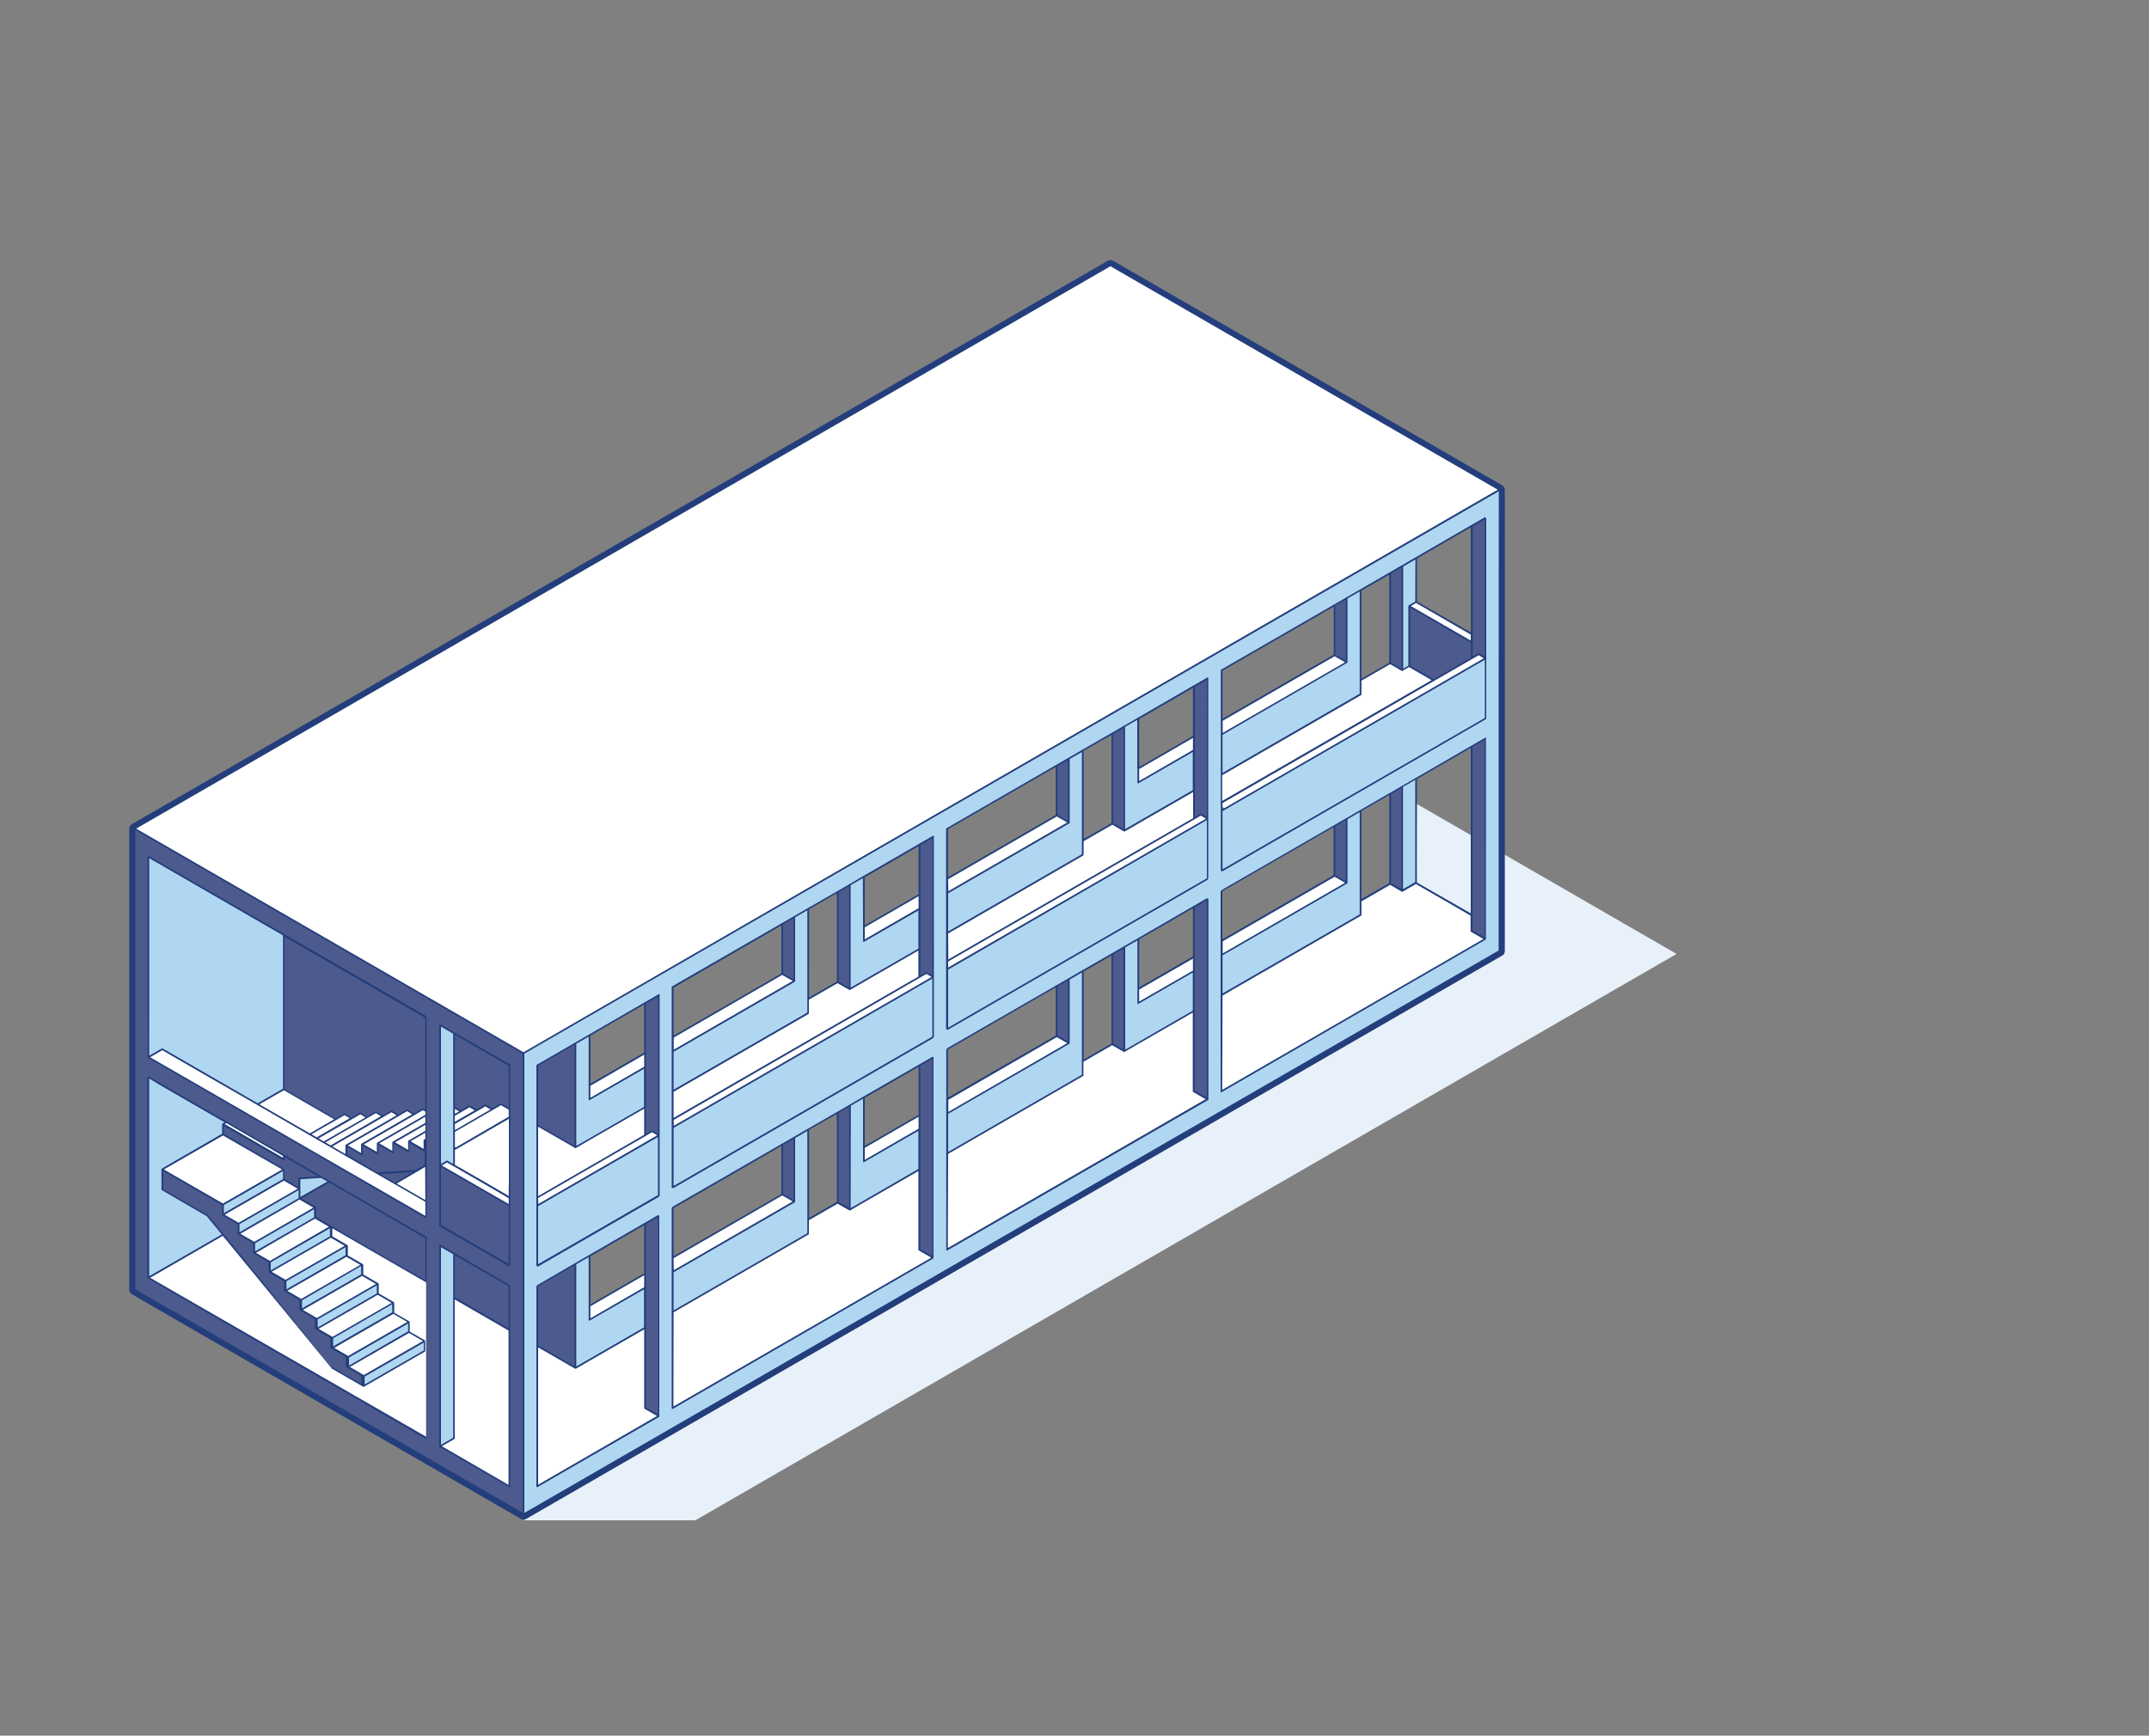 <?xml version="1.0" encoding="utf-8"?>
<!-- Generator: Adobe Illustrator 23.0.4, SVG Export Plug-In . SVG Version: 6.00 Build 0)  -->
<svg version="1.1" id="Layer_1" xmlns="http://www.w3.org/2000/svg" xmlns:xlink="http://www.w3.org/1999/xlink" x="0px" y="0px"
	 viewBox="0 0 1250 1009.8" style="enable-background:new 0 0 1250 1009.8;" xml:space="preserve">
<rect x="0" y="0" width="1250" height="1009.8" fill="#808080" stroke="none"/>
<style type="text/css">
	.st0{fill:#E8F0FA;}
	.st1{fill:#4D5A8D;}
	.st2{fill:#B0D7F2;}
	.st3{fill:url(#SVGID_1_);}
	.st4{fill:url(#SVGID_2_);}
	.st5{fill:url(#SVGID_3_);}
	.st6{fill:url(#SVGID_4_);}
	.st7{fill:url(#SVGID_5_);}
	.st8{fill:url(#SVGID_6_);}
	.st9{fill:url(#SVGID_7_);}
	.st10{fill:url(#SVGID_8_);}
	.st11{fill:url(#SVGID_9_);}
	.st12{fill:url(#SVGID_10_);}
	.st13{fill:url(#SVGID_11_);}
	.st14{fill:url(#SVGID_12_);}
	.st15{fill:url(#SVGID_13_);}
	.st16{fill:url(#SVGID_14_);}
	.st17{fill:url(#SVGID_15_);}
	.st18{fill:url(#SVGID_16_);}
	.st19{fill:url(#SVGID_17_);}
	.st20{fill:url(#SVGID_18_);}
	.st21{fill:url(#SVGID_19_);}
	.st22{fill:url(#SVGID_20_);}
	.st23{fill:url(#SVGID_21_);}
	.st24{fill:url(#SVGID_22_);}
	.st25{fill:url(#SVGID_23_);}
	.st26{fill:url(#SVGID_24_);}
	.st27{fill:url(#SVGID_25_);}
	.st28{fill:url(#SVGID_26_);}
	.st29{fill:url(#SVGID_27_);}
	.st30{fill:url(#SVGID_28_);}
	.st31{fill:url(#SVGID_29_);}
	.st32{fill:url(#SVGID_30_);}
	.st33{fill:url(#SVGID_31_);}
	.st34{fill:#233E7B;}
	.st35{fill:url(#SVGID_32_);}
	.st36{fill:url(#SVGID_33_);}
	.st37{fill:url(#SVGID_34_);}
	.st38{fill:url(#SVGID_35_);}
	.st39{fill:url(#SVGID_36_);}
	.st40{fill:url(#SVGID_37_);}
	.st41{fill:url(#SVGID_38_);}
	.st42{fill:url(#SVGID_39_);}
	.st43{fill:url(#SVGID_40_);}
	.st44{fill:url(#SVGID_41_);}
	.st45{fill:url(#SVGID_42_);}
	.st46{fill:url(#SVGID_43_);}
	.st47{fill:url(#SVGID_44_);}
	.st48{fill:url(#SVGID_45_);}
	.st49{fill:url(#SVGID_46_);}
	.st50{fill:url(#SVGID_47_);}
	.st51{fill:url(#SVGID_48_);}
	.st52{fill:url(#SVGID_49_);}
	.st53{fill:url(#SVGID_50_);}
	.st54{fill:url(#SVGID_51_);}
	.st55{fill:url(#SVGID_52_);}
	.st56{fill:url(#SVGID_53_);}
	.st57{fill:url(#SVGID_54_);}
	.st58{fill:url(#SVGID_55_);}
	.st59{fill:url(#SVGID_56_);}
	.st60{fill:url(#SVGID_57_);}
	.st61{fill:url(#SVGID_58_);}
	.st62{fill:url(#SVGID_59_);}
	.st63{fill:url(#SVGID_60_);}
	.st64{fill:url(#SVGID_61_);}
	.st65{fill:url(#SVGID_62_);}
	.st66{fill:#FFFFFF;}
	.st67{fill:url(#SVGID_63_);}
	.st68{fill:url(#SVGID_64_);}
	.st69{fill:url(#SVGID_65_);}
	.st70{fill:url(#SVGID_66_);}
	.st71{fill:url(#SVGID_67_);}
	.st72{fill:url(#SVGID_68_);}
	.st73{fill:url(#SVGID_69_);}
	.st74{fill:url(#SVGID_70_);}
	.st75{fill:url(#SVGID_71_);}
	.st76{fill:url(#SVGID_72_);}
	.st77{fill:url(#SVGID_73_);}
	.st78{fill:url(#SVGID_74_);}
	.st79{fill:url(#SVGID_75_);}
	.st80{fill:url(#SVGID_76_);}
	.st81{fill:url(#SVGID_77_);}
	.st82{fill:url(#SVGID_78_);}
	.st83{fill:url(#SVGID_79_);}
	.st84{fill:url(#SVGID_80_);}
	.st85{fill:url(#SVGID_81_);}
	.st86{fill:url(#SVGID_82_);}
	.st87{fill:url(#SVGID_83_);}
	.st88{fill:url(#SVGID_84_);}
	.st89{fill:url(#SVGID_85_);}
	.st90{fill:url(#SVGID_86_);}
	.st91{fill:url(#SVGID_87_);}
	.st92{fill:url(#SVGID_88_);}
	.st93{fill:url(#SVGID_89_);}
	.st94{fill:url(#SVGID_90_);}
	.st95{fill:url(#SVGID_91_);}
	.st96{fill:url(#SVGID_92_);}
	.st97{fill:url(#SVGID_93_);}
	.st98{opacity:0.6;}
	.st99{fill:#DFEFFA;}
	.st100{fill:url(#SVGID_94_);}
	.st101{fill:url(#SVGID_95_);}
	.st102{fill:url(#SVGID_96_);}
	.st103{fill:url(#SVGID_97_);}
	.st104{fill:url(#SVGID_98_);}
	.st105{fill:url(#SVGID_99_);}
	.st106{fill:url(#SVGID_100_);}
	.st107{fill:url(#SVGID_101_);}
	.st108{fill:url(#SVGID_102_);}
	.st109{fill:url(#SVGID_103_);}
	.st110{fill:url(#SVGID_104_);}
	.st111{fill:url(#SVGID_105_);}
	.st112{fill:url(#SVGID_106_);}
	.st113{fill:url(#SVGID_107_);}
	.st114{fill:url(#SVGID_108_);}
	.st115{fill:url(#SVGID_109_);}
	.st116{fill:url(#SVGID_110_);}
	.st117{fill:url(#SVGID_111_);}
	.st118{fill:url(#SVGID_112_);}
	.st119{fill:url(#SVGID_113_);}
	.st120{fill:url(#SVGID_114_);}
	.st121{fill:url(#SVGID_115_);}
	.st122{fill:url(#SVGID_116_);}
	.st123{fill:url(#SVGID_117_);}
	.st124{fill:url(#SVGID_118_);}
	.st125{fill:url(#SVGID_119_);}
	.st126{fill:url(#SVGID_120_);}
	.st127{fill:url(#SVGID_121_);}
	.st128{fill:url(#SVGID_122_);}
	.st129{fill:url(#SVGID_123_);}
	.st130{fill:url(#SVGID_124_);}
	.st131{opacity:0.6;fill:#FFFFFF;enable-background:new    ;}
	.st132{fill:#233E7B;stroke:#233E7B;stroke-width:2;stroke-linejoin:round;}
	.st133{fill:url(#SVGID_125_);}
	.st134{fill:url(#SVGID_126_);}
	.st135{fill:url(#SVGID_127_);}
	.st136{fill:url(#SVGID_128_);}
	.st137{fill:url(#SVGID_129_);}
	.st138{fill:url(#SVGID_130_);}
	.st139{fill:url(#SVGID_131_);}
	.st140{fill:url(#SVGID_132_);}
	.st141{fill:url(#SVGID_133_);}
	.st142{fill:url(#SVGID_134_);}
	.st143{fill:url(#SVGID_135_);}
	.st144{fill:url(#SVGID_136_);}
	.st145{fill:url(#SVGID_137_);}
	.st146{fill:url(#SVGID_138_);}
	.st147{fill:url(#SVGID_139_);}
	.st148{fill:url(#SVGID_140_);}
	.st149{fill:url(#SVGID_141_);}
	.st150{fill:url(#SVGID_142_);}
	.st151{fill:url(#SVGID_143_);}
	.st152{fill:url(#SVGID_144_);}
	.st153{fill:url(#SVGID_145_);}
	.st154{fill:url(#SVGID_146_);}
	.st155{fill:url(#SVGID_147_);}
	.st156{fill:url(#SVGID_148_);}
	.st157{fill:url(#SVGID_149_);}
	.st158{fill:url(#SVGID_150_);}
	.st159{fill:url(#SVGID_151_);}
	.st160{fill:url(#SVGID_152_);}
	.st161{fill:url(#SVGID_153_);}
	.st162{fill:url(#SVGID_154_);}
	.st163{fill:url(#SVGID_155_);}
	.st164{fill:none;stroke:#233E7B;stroke-width:3;stroke-linecap:round;stroke-miterlimit:10;}
	.st165{fill:none;stroke:#233E7B;stroke-linecap:round;stroke-miterlimit:10;}
	.st166{fill:none;stroke:#233E7B;stroke-linecap:round;stroke-miterlimit:10;stroke-dasharray:5.82,3.88;}
	.st167{fill:none;stroke:#233E7B;stroke-linecap:round;stroke-miterlimit:10;stroke-dasharray:5.85,3.9;}
	.st168{fill:none;stroke:#233E7B;stroke-linecap:round;stroke-miterlimit:10;stroke-dasharray:5.92,3.95;}
	.st169{fill:none;stroke:#233E7B;stroke-linecap:round;stroke-miterlimit:10;stroke-dasharray:6.03,4.02;}
	.st170{fill:none;stroke:#233E7B;stroke-linecap:round;stroke-miterlimit:10;stroke-dasharray:5.54,3.7;}
	.st171{fill:none;stroke:#233E7B;stroke-linecap:round;stroke-miterlimit:10;stroke-dasharray:6.13,4.09;}
	.st172{fill:none;stroke:#233E7B;stroke-linecap:round;stroke-miterlimit:10;stroke-dasharray:6.07,4.05;}
	.st173{fill:none;stroke:#233E7B;stroke-linecap:round;stroke-miterlimit:10;stroke-dasharray:5.96,3.97;}
	.st174{fill:none;stroke:#233E7B;stroke-linecap:round;stroke-miterlimit:10;stroke-dasharray:5.55,3.7;}
	.st175{fill:none;stroke:#233E7B;stroke-linecap:round;stroke-miterlimit:10;stroke-dasharray:5.53,3.69;}
	.st176{fill:none;stroke:#233E7B;stroke-linecap:round;stroke-miterlimit:10;stroke-dasharray:4.92,3.28;}
	.st177{fill:none;stroke:#233E7B;stroke-linecap:round;stroke-miterlimit:10;stroke-dasharray:6.22,4.15;}
	.st178{fill:none;stroke:#233E7B;stroke-linecap:round;stroke-miterlimit:10;stroke-dasharray:5.87,3.91;}
	.st179{fill:none;stroke:#233E7B;stroke-linecap:round;stroke-miterlimit:10;stroke-dasharray:5.12,3.41;}
	.st180{fill:none;stroke:#233E7B;stroke-linecap:round;stroke-miterlimit:10;stroke-dasharray:6,4;}
	.st181{fill:none;stroke:#233E7B;stroke-linecap:round;stroke-miterlimit:10;stroke-dasharray:4.43,2.95;}
	.st182{fill:none;stroke:#233E7B;stroke-linecap:round;stroke-miterlimit:10;stroke-dasharray:5.53,3.68;}
	.st183{fill:none;stroke:#233E7B;stroke-linecap:round;stroke-miterlimit:10;stroke-dasharray:5.84,3.89;}
	.st184{fill:none;stroke:#233E7B;stroke-linecap:round;stroke-miterlimit:10;stroke-dasharray:5.93,3.95;}
	.st185{fill:none;stroke:#233E7B;stroke-linecap:round;stroke-miterlimit:10;stroke-dasharray:6.18,4.12;}
	.st186{fill:none;stroke:#233E7B;stroke-linecap:round;stroke-miterlimit:10;stroke-dasharray:5.83,3.88;}
	.st187{fill:none;stroke:#233E7B;stroke-linecap:round;stroke-miterlimit:10;stroke-dasharray:5.91,3.94;}
	.st188{fill:none;stroke:#233E7B;stroke-linecap:round;stroke-miterlimit:10;stroke-dasharray:5.74,3.82;}
	.st189{fill:none;stroke:#233E7B;stroke-linecap:round;stroke-miterlimit:10;stroke-dasharray:6.5,4.33;}
	.st190{fill:none;stroke:#233E7B;stroke-linecap:round;stroke-miterlimit:10;stroke-dasharray:5.74,3.83;}
	.st191{fill:none;stroke:#233E7B;stroke-linecap:round;stroke-miterlimit:10;stroke-dasharray:5.81,3.88;}
	.st192{fill:none;stroke:#233E7B;stroke-linecap:round;stroke-miterlimit:10;stroke-dasharray:6.35,4.23;}
	.st193{fill:none;stroke:#233E7B;stroke-linecap:round;stroke-miterlimit:10;stroke-dasharray:5.89,3.93;}
</style>
<g id="RC_00-2">
	<polygon id="Shadow-17" class="st0" points="823.7,467.5 975.2,555 404.5,884.5 304.5,884.5 875.2,555 824.2,525.2 	"/>
	<polygon class="st1" points="856.1,532.3 856.1,541.6 864.1,546.2 864.1,429.6 856.1,434.3 	"/>
	<polygon class="st1" points="856.1,305.9 856.1,368.9 856.1,373.6 819.7,352.6 819.7,387.6 833.8,395.8 856.1,382.9 860.1,380.6 
		864.1,382.9 864.1,301.3 	"/>
	<polygon class="st1" points="808.6,514.2 815.6,518.3 815.6,457.6 808.6,461.7 	"/>
	<polygon class="st1" points="808.6,385.8 815.6,389.9 815.6,329.3 808.6,333.4 	"/>
	<polygon class="st1" points="776.2,509.5 783.3,513.6 783.3,476.3 776.2,480.3 	"/>
	<polygon class="st1" points="776.2,381.2 783.3,385.3 783.3,347.9 776.2,352 	"/>
	<polygon class="st1" points="694.4,556.7 694.4,564.9 694.4,588.2 694.4,634.9 702.5,639.6 702.5,522.9 694.4,527.6 	"/>
	<polygon class="st1" points="694.4,428.4 694.4,436.6 694.4,459.9 694.4,476.3 698.5,473.9 702.5,476.3 702.5,394.6 694.4,399.3 	
		"/>
	<polygon class="st1" points="646.9,607.5 654,611.6 654,550.9 646.9,555 	"/>
	<polygon class="st1" points="646.9,479.2 654,483.3 654,422.6 646.9,426.7 	"/>
	<polygon class="st1" points="614.6,602.8 621.7,606.9 621.7,569.6 614.6,573.7 	"/>
	<polygon class="st1" points="614.6,474.5 621.7,478.6 621.7,441.3 614.6,445.3 	"/>
	<polygon class="st1" points="534.8,648.9 534.8,657.1 534.8,680.4 534.8,727.1 542.9,731.7 542.9,615.1 534.8,619.7 	"/>
	<polygon class="st1" points="534.8,520.6 534.8,528.7 534.8,552.1 534.8,568.4 538.8,566.1 542.9,568.4 542.9,486.8 534.8,491.4 	
		"/>
	<polygon class="st1" points="487.3,699.6 494.4,703.7 494.4,643.1 487.3,647.1 	"/>
	<polygon class="st1" points="487.3,571.3 494.4,575.4 494.4,514.7 487.3,518.8 	"/>
	<polygon class="st1" points="455,695 462.1,699.1 462.1,661.7 455,665.8 	"/>
	<polygon class="st1" points="455,566.7 462.1,570.7 462.1,533.4 455,537.5 	"/>
	<polygon class="st1" points="375.2,741.1 375.2,749.2 375.2,772.6 375.2,819.2 383.3,823.9 383.3,707.2 375.2,711.9 	"/>
	<polygon class="st1" points="375.2,612.7 375.2,620.9 375.2,644.2 375.2,660.6 379.2,658.2 383.3,660.6 383.3,578.9 375.2,583.6 	
		"/>
	<polygon class="st1" points="312.6,748.1 312.6,783.1 326.7,791.2 334.8,795.9 334.8,735.2 326.7,739.9 	"/>
	<polygon class="st1" points="312.6,619.7 312.6,654.7 326.7,662.9 334.8,667.6 334.8,606.9 326.7,611.6 	"/>
	<path class="st1" d="M78.2,750.4L304.5,881V612.7L78.2,482.1V750.4z M256,596.4l8.1,4.7v43.2l4,2.3l5.1-2.9l4,2.3l5-2.9l4,2.3
		l5-2.9l5,2.9v56l-40.4-23.3L256,596.4z M256,724.7l8.1,4.7V755l32.3,18.7v91L256,841.4L256,724.7z M86.3,498.4l8.1,4.7l70.7,40.8
		v89.8l30.3,17.5l5-2.9l4,2.3l5-2.9l4,2.3l5-2.9l4,2.3l5-2.9l4,2.3l5-2.9l4,2.3l5-2.9l2,1.2v17.5l-1-0.6v5.8l-9.1-5.2v5.8l-9.1-5.2
		v5.8l-9.1-5.2v5.8l-9.1-5.2v5.9l-9.1-5.2v5.8l18.2,10.5l0,0l10.1,5.8l12.6-7.3l-11.7,0.8l11.7-0.8l5.5-3.2v30.3L85.9,615.1
		L86.3,498.4z M86.3,626.7l8.1,4.7l37.4,21.6l33.3,19.2v2.3l-35.4-20.4v5.8l35.4,20.4v5.8l9.1,5.3v-5.8l12.7-0.8l4.5,2.6l-17.1,9.9
		l9.1,5.2v5.8l9.1,5.2l55.6,32.1v91L86.3,743.4L86.3,626.7z"/>
	<polygon class="st1" points="202.4,789.5 193.3,784.2 193.3,778.4 184.2,773.1 184.2,767.3 175.2,762 175.2,756.2 166.1,751 
		166.1,745.1 157,739.9 157,734.1 147.9,728.8 147.9,723 138.8,717.7 138.8,711.9 129.7,706.6 129.7,700.8 94.3,680.4 94.3,692.1 
		120.6,707.2 129.7,718.3 193.3,795.9 211.5,806.4 211.5,800.5 202.4,795.3 	"/>
	<path class="st2" d="M304.5,612.7V881l567.7-327.8V284.9L304.5,612.7z M710.6,389.9l65.7-37.9l7.1-4.1v37.3l-72.7,42V389.9z
		 M710.6,518.3l65.7-37.9l7.1-4.1v37.3l-72.7,42V518.3z M551,482.1l63.7-36.7l7.1-4.1v37.3L551,519.4V482.1z M551,610.4l63.6-36.7
		l7.1-4.1v37.3L551,647.7V610.4z M391.3,574.2l63.7-36.8l7.1-4.1v37.3l-70.7,40.8V574.2z M391.3,702.6l63.7-36.7l7.1-4.1v37.3
		l-70.7,40.8V702.6z M383.3,823.9l-70.7,40.8V748.1l14.1-8.2l8.1-4.7v60.7l8.1-4.7l32.3-18.7v-23.3l-32.3,18.7v-37.3l32.3-18.7
		l8.1-4.7L383.3,823.9z M383.3,660.6l-70.7,40.8v-81.7l14.1-8.2l8.1-4.7v60.7l8.1-4.7l32.3-18.7v-23.3l-32.3,18.7v-37.3l32.3-18.7
		l8.1-4.7L383.3,660.6z M542.9,731.7l-151.5,87.5v-56l78.8-45.5v-60.7l17.2-9.9l7.1-4.1v60.7l8.1-4.7l32.3-18.7v-23.3l-32.3,18.7
		v-37.3l32.3-18.7l8.1-4.7L542.9,731.7z M542.9,568.4l-151.5,87.5v-21l78.8-45.5v-60.7l17.2-9.9l7.1-4.1v60.7l8.1-4.7l32.3-18.7
		v-23.3l-32.3,18.7v-37.3l32.3-18.7l8.1-4.7L542.9,568.4z M702.5,639.6L551,727.1v-56l78.8-45.5v-60.6l17.2-9.9l7.1-4.1v60.7
		l8.1-4.7l32.3-18.7v-23.3l-32.3,18.7v-37.3l32.3-18.7l8.1-4.7L702.5,639.6z M702.5,476.3L551,563.7v-21l78.8-45.5v-60.7l17.2-9.9
		l7.1-4.1v60.7l8.1-4.7l32.3-18.7v-23.3l-32.3,18.7v-37.3l32.3-18.7l8.1-4.7L702.5,476.3z M864.1,546.3l-153.6,88.7v-56l80.8-46.7
		v-60.7l17.2-9.9l7.1-4.1v60.7l8.1-4.7v-60.7l32.3-18.7l8.1-4.7L864.1,546.3z M864.1,382.9l-153.6,88.7v-21.1l80.8-46.7v-60.7
		l17.2-9.9l7.1-4.1v60.7l4-2.3v-35l4-2.3v-25.7l32.3-18.7l8.1-4.7L864.1,382.9z"/>
	<polygon class="st2" points="256,841.4 264.1,836.7 264.1,755.1 264.1,729.4 256,724.7 	"/>
	<polygon class="st2" points="256,678.1 260,675.7 264.1,678.1 264.1,668.7 264.1,667.6 264.1,658.2 264.1,653.6 264.1,648.9 
		264.1,644.2 264.1,638.4 264.1,626.7 264.1,601.1 256,596.4 	"/>
	<polygon class="st2" points="211.5,806.4 246.9,786 246.9,780.1 211.5,800.5 	"/>
	<polygon class="st2" points="237.8,769 202.4,789.5 202.4,795.3 237.8,774.9 	"/>
	<polygon class="st2" points="228.7,758 193.3,778.4 193.3,784.2 228.7,763.8 	"/>
	<polygon class="st2" points="219.6,746.9 184.2,767.3 184.2,773.1 219.6,752.7 	"/>
	<polygon class="st2" points="210.5,735.8 175.2,756.2 175.2,762 210.5,741.6 	"/>
	<polygon class="st2" points="201.4,724.7 166.1,745.1 166.1,751 201.4,730.6 	"/>
	<polygon class="st2" points="192.3,713.6 157,734.1 157,739.9 192.3,719.5 	"/>
	<polygon class="st2" points="191.3,687.4 186.9,684.8 174.1,685.6 174.1,691.5 138.8,711.9 138.8,717.7 174.1,697.3 	"/>
	<polygon class="st2" points="183.2,702.6 147.9,723 147.9,728.8 183.2,708.4 	"/>
	<polygon class="st2" points="165.1,680.4 129.7,700.8 129.7,706.6 165.1,686.2 	"/>
	<polygon class="st2" points="104.4,616.2 149.9,642.5 165.1,633.7 165.1,543.9 94.3,503.1 86.3,498.4 86.3,615.1 94.3,610.4 	"/>
	<polygon class="st2" points="94.3,692.1 94.3,680.4 129.7,660 129.7,654.1 131.7,653 94.3,631.4 86.3,626.7 86.3,743.4 94.3,738.7 
		129.7,718.3 120.6,707.2 	"/>
	
		<linearGradient id="SVGID_1_" gradientUnits="userSpaceOnUse" x1="775.233" y1="8519.768" x2="787.865" y2="8497.896" gradientTransform="matrix(1 0 0 -1 0 8924.861)">
		<stop  offset="0" style="stop-color:#FFFFFF"/>
		<stop  offset="1" style="stop-color:#FFFFFF"/>
	</linearGradient>
	<polygon class="st3" points="856.1,382.9 833.8,395.8 819.7,387.6 815.6,389.9 808.6,385.8 791.4,395.8 791.4,403.9 710.6,450.6 
		710.6,466.9 710.6,469.3 712.6,470.4 864.1,382.9 860.1,380.6 	"/>
	
		<linearGradient id="SVGID_2_" gradientUnits="userSpaceOnUse" x1="759.571" y1="8382.415" x2="787.36" y2="8334.289" gradientTransform="matrix(1 0 0 -1 0 8924.861)">
		<stop  offset="0" style="stop-color:#FFFFFF"/>
		<stop  offset="1" style="stop-color:#FFFFFF"/>
	</linearGradient>
	<polygon class="st4" points="856.1,532.3 823.7,513.6 815.6,518.3 808.6,514.2 791.4,524.1 791.4,532.3 710.6,578.9 710.6,634.9 
		864.1,546.2 856.1,541.6 	"/>
	
		<linearGradient id="SVGID_3_" gradientUnits="userSpaceOnUse" x1="829.784" y1="8578.093" x2="847.969" y2="8546.602" gradientTransform="matrix(1 0 0 -1 0 8924.861)">
		<stop  offset="0" style="stop-color:#FFFFFF"/>
		<stop  offset="1" style="stop-color:#FFFFFF"/>
	</linearGradient>
	<polygon class="st5" points="856.1,373.6 856.1,368.9 823.7,350.3 819.7,352.6 	"/>
	
		<linearGradient id="SVGID_4_" gradientUnits="userSpaceOnUse" x1="743.416" y1="8524.731" x2="746.946" y2="8518.602" gradientTransform="matrix(1 0 0 -1 0 8924.861)">
		<stop  offset="0" style="stop-color:#FFFFFF"/>
		<stop  offset="1" style="stop-color:#FFFFFF"/>
	</linearGradient>
	<polygon class="st6" points="710.6,427.3 783.3,385.3 776.2,381.2 710.6,419.1 	"/>
	
		<linearGradient id="SVGID_5_" gradientUnits="userSpaceOnUse" x1="743.418" y1="8396.413" x2="746.948" y2="8390.283" gradientTransform="matrix(1 0 0 -1 0 8924.861)">
		<stop  offset="0" style="stop-color:#FFFFFF"/>
		<stop  offset="1" style="stop-color:#FFFFFF"/>
	</linearGradient>
	<polygon class="st7" points="776.2,509.5 710.6,547.4 710.6,555.6 783.3,513.6 	"/>
	
		<linearGradient id="SVGID_6_" gradientUnits="userSpaceOnUse" x1="614.601" y1="8427.037" x2="627.236" y2="8405.148" gradientTransform="matrix(1 0 0 -1 0 8924.861)">
		<stop  offset="0" style="stop-color:#FFFFFF"/>
		<stop  offset="1" style="stop-color:#FFFFFF"/>
	</linearGradient>
	<polygon class="st8" points="698.5,473.9 694.4,476.3 694.4,459.9 662.1,478.6 654,483.3 646.9,479.2 629.8,489.1 629.8,497.2 
		551,542.7 551,559.1 551,563.7 702.5,476.3 	"/>
	
		<linearGradient id="SVGID_7_" gradientUnits="userSpaceOnUse" x1="607.029" y1="8294.343" x2="634.812" y2="8246.217" gradientTransform="matrix(1 0 0 -1 0 8924.861)">
		<stop  offset="0" style="stop-color:#FFFFFF"/>
		<stop  offset="1" style="stop-color:#FFFFFF"/>
	</linearGradient>
	<polygon class="st9" points="694.4,588.2 662.1,606.9 654,611.6 646.9,607.5 629.8,617.4 629.8,625.6 551,671.1 551,727.1 
		702.5,639.6 694.4,634.9 	"/>
	
		<linearGradient id="SVGID_8_" gradientUnits="userSpaceOnUse" x1="676.482" y1="8357.77" x2="680.012" y2="8351.649" gradientTransform="matrix(1 0 0 -1 0 8924.861)">
		<stop  offset="0" style="stop-color:#FFFFFF"/>
		<stop  offset="1" style="stop-color:#FFFFFF"/>
	</linearGradient>
	<polygon class="st10" points="694.4,564.9 694.4,556.7 662.1,575.4 662.1,583.6 	"/>
	
		<linearGradient id="SVGID_9_" gradientUnits="userSpaceOnUse" x1="676.48" y1="8486.089" x2="680.01" y2="8479.958" gradientTransform="matrix(1 0 0 -1 0 8924.861)">
		<stop  offset="0" style="stop-color:#FFFFFF"/>
		<stop  offset="1" style="stop-color:#FFFFFF"/>
	</linearGradient>
	<polygon class="st11" points="662.1,447.1 662.1,455.3 694.4,436.6 694.4,428.4 	"/>
	
		<linearGradient id="SVGID_10_" gradientUnits="userSpaceOnUse" x1="582.778" y1="8431.993" x2="586.318" y2="8425.863" gradientTransform="matrix(1 0 0 -1 0 8924.861)">
		<stop  offset="0" style="stop-color:#FFFFFF"/>
		<stop  offset="1" style="stop-color:#FFFFFF"/>
	</linearGradient>
	<polygon class="st12" points="614.6,474.5 551,511.2 551,519.4 621.7,478.6 	"/>
	
		<linearGradient id="SVGID_11_" gradientUnits="userSpaceOnUse" x1="582.778" y1="8303.667" x2="586.318" y2="8297.548" gradientTransform="matrix(1 0 0 -1 0 8924.861)">
		<stop  offset="0" style="stop-color:#FFFFFF"/>
		<stop  offset="1" style="stop-color:#FFFFFF"/>
	</linearGradient>
	<polygon class="st13" points="551,647.7 621.7,606.9 614.6,602.8 551,639.6 	"/>
	
		<linearGradient id="SVGID_12_" gradientUnits="userSpaceOnUse" x1="454.99" y1="8334.882" x2="467.62" y2="8313" gradientTransform="matrix(1 0 0 -1 0 8924.861)">
		<stop  offset="0" style="stop-color:#FFFFFF"/>
		<stop  offset="1" style="stop-color:#FFFFFF"/>
	</linearGradient>
	<polygon class="st14" points="538.8,566.1 534.8,568.4 534.8,552.1 502.5,570.7 494.4,575.4 487.3,571.3 470.1,581.2 470.1,589.4 
		391.3,634.9 391.3,651.2 391.3,655.9 542.9,568.4 	"/>
	
		<linearGradient id="SVGID_13_" gradientUnits="userSpaceOnUse" x1="447.41" y1="8202.184" x2="475.197" y2="8154.062" gradientTransform="matrix(1 0 0 -1 0 8924.861)">
		<stop  offset="0" style="stop-color:#FFFFFF"/>
		<stop  offset="1" style="stop-color:#FFFFFF"/>
	</linearGradient>
	<polygon class="st15" points="534.8,680.4 502.5,699.1 494.4,703.7 487.3,699.6 470.1,709.6 470.1,717.7 391.3,763.2 391.3,819.2 
		542.9,731.7 534.8,727.1 	"/>
	
		<linearGradient id="SVGID_14_" gradientUnits="userSpaceOnUse" x1="516.864" y1="8265.616" x2="520.405" y2="8259.485" gradientTransform="matrix(1 0 0 -1 0 8924.861)">
		<stop  offset="0" style="stop-color:#FFFFFF"/>
		<stop  offset="1" style="stop-color:#FFFFFF"/>
	</linearGradient>
	<polygon class="st16" points="534.8,657.1 534.8,648.9 502.5,667.6 502.5,675.7 	"/>
	
		<linearGradient id="SVGID_15_" gradientUnits="userSpaceOnUse" x1="516.864" y1="8393.931" x2="520.404" y2="8387.81" gradientTransform="matrix(1 0 0 -1 0 8924.861)">
		<stop  offset="0" style="stop-color:#FFFFFF"/>
		<stop  offset="1" style="stop-color:#FFFFFF"/>
	</linearGradient>
	<polygon class="st17" points="534.8,520.6 502.5,539.2 502.5,547.4 534.8,528.7 	"/>
	
		<linearGradient id="SVGID_16_" gradientUnits="userSpaceOnUse" x1="423.162" y1="8339.83" x2="426.702" y2="8333.71" gradientTransform="matrix(1 0 0 -1 0 8924.861)">
		<stop  offset="0" style="stop-color:#FFFFFF"/>
		<stop  offset="1" style="stop-color:#FFFFFF"/>
	</linearGradient>
	<polygon class="st18" points="455,566.7 391.3,603.4 391.3,611.6 462.1,570.7 	"/>
	
		<linearGradient id="SVGID_17_" gradientUnits="userSpaceOnUse" x1="423.166" y1="8211.518" x2="426.704" y2="8205.391" gradientTransform="matrix(1 0 0 -1 0 8924.861)">
		<stop  offset="0" style="stop-color:#FFFFFF"/>
		<stop  offset="1" style="stop-color:#FFFFFF"/>
	</linearGradient>
	<polygon class="st19" points="391.3,739.9 462.1,699.1 455,695 391.3,731.7 	"/>
	
		<linearGradient id="SVGID_18_" gradientUnits="userSpaceOnUse" x1="328.211" y1="8279.17" x2="348.414" y2="8244.173" gradientTransform="matrix(1 0 0 -1 0 8924.861)">
		<stop  offset="0" style="stop-color:#FFFFFF"/>
		<stop  offset="1" style="stop-color:#FFFFFF"/>
	</linearGradient>
	<polygon class="st20" points="379.2,658.2 375.2,660.6 375.2,644.2 342.9,662.9 334.8,667.6 326.7,662.9 312.6,654.7 312.6,696.7 
		312.6,701.4 383.3,660.6 	"/>
	
		<linearGradient id="SVGID_19_" gradientUnits="userSpaceOnUse" x1="320.628" y1="8146.482" x2="355.989" y2="8085.24" gradientTransform="matrix(1 0 0 -1 0 8924.861)">
		<stop  offset="0" style="stop-color:#FFFFFF"/>
		<stop  offset="1" style="stop-color:#FFFFFF"/>
	</linearGradient>
	<polygon class="st21" points="375.2,772.6 342.9,791.2 334.8,795.9 326.7,791.2 312.6,783 312.6,864.7 383.3,823.9 375.2,819.2 	
		"/>
	
		<linearGradient id="SVGID_20_" gradientUnits="userSpaceOnUse" x1="357.25" y1="8173.454" x2="360.788" y2="8167.328" gradientTransform="matrix(1 0 0 -1 0 8924.861)">
		<stop  offset="0" style="stop-color:#FFFFFF"/>
		<stop  offset="1" style="stop-color:#FFFFFF"/>
	</linearGradient>
	<polygon class="st22" points="375.2,749.2 375.2,741.1 342.9,759.7 342.9,767.9 	"/>
	
		<linearGradient id="SVGID_21_" gradientUnits="userSpaceOnUse" x1="357.25" y1="8301.774" x2="360.788" y2="8295.647" gradientTransform="matrix(1 0 0 -1 0 8924.861)">
		<stop  offset="0" style="stop-color:#FFFFFF"/>
		<stop  offset="1" style="stop-color:#FFFFFF"/>
	</linearGradient>
	<polygon class="st23" points="342.9,631.4 342.9,639.6 375.2,620.9 375.2,612.7 	"/>
	
		<linearGradient id="SVGID_22_" gradientUnits="userSpaceOnUse" x1="250.418" y1="8161.939" x2="305.978" y2="8065.699" gradientTransform="matrix(1 0 0 -1 0 8924.861)">
		<stop  offset="0" style="stop-color:#FFFFFF"/>
		<stop  offset="1" style="stop-color:#FFFFFF"/>
	</linearGradient>
	<polygon class="st24" points="264.1,836.7 256,841.4 296.4,864.7 296.4,773.7 264.1,755.1 	"/>
	
		<linearGradient id="SVGID_23_" gradientUnits="userSpaceOnUse" x1="265.568" y1="8281.505" x2="298.403" y2="8224.636" gradientTransform="matrix(1 0 0 -1 0 8924.861)">
		<stop  offset="0" style="stop-color:#FFFFFF"/>
		<stop  offset="1" style="stop-color:#FFFFFF"/>
	</linearGradient>
	<polygon class="st25" points="286.3,645.4 271,654.2 286.3,645.4 282.2,643.1 277.2,646 273.2,643.6 268.1,646.6 264.1,644.2 
		264.1,648.9 264.1,653.6 264.1,658.2 264.1,658.2 264.1,667.6 265.1,668.1 264.1,668.7 264.1,678.1 260,675.7 256,678.1 
		296.4,701.4 296.4,696.7 296.4,650.1 296.4,645.4 291.3,642.5 	"/>
	
		<linearGradient id="SVGID_24_" gradientUnits="userSpaceOnUse" x1="146.357" y1="8216.188" x2="227.185" y2="8076.194" gradientTransform="matrix(1 0 0 -1 0 8924.861)">
		<stop  offset="0" style="stop-color:#FFFFFF"/>
		<stop  offset="1" style="stop-color:#FFFFFF"/>
	</linearGradient>
	<polygon class="st26" points="192.3,719.5 157,739.9 166.1,745.1 201.4,724.7 201.4,730.6 166.1,751 175.2,756.2 210.5,735.8 
		210.5,741.6 175.2,762 184.2,767.3 219.6,746.9 219.6,752.7 184.2,773.1 193.3,778.4 228.7,758 228.7,763.8 193.3,784.2 
		202.4,789.5 237.8,769 237.8,774.9 202.4,795.3 211.5,800.5 246.9,780.1 246.9,786 211.5,806.4 193.3,795.9 129.7,718.3 
		94.3,738.7 86.3,743.4 247.9,836.7 247.9,786 247.9,745.7 192.3,713.6 	"/>
	
		<linearGradient id="SVGID_25_" gradientUnits="userSpaceOnUse" x1="140.048" y1="8340.857" x2="220.868" y2="8200.868" gradientTransform="matrix(1 0 0 -1 0 8924.861)">
		<stop  offset="0" style="stop-color:#FFFFFF"/>
		<stop  offset="1" style="stop-color:#FFFFFF"/>
	</linearGradient>
	<polygon class="st27" points="240.8,648.3 236.8,646 231.7,648.9 227.7,646.6 222.6,649.5 218.6,647.1 213.5,650.1 209.5,647.7 
		204.5,650.6 200.4,648.3 195.4,651.2 165.1,633.7 149.9,642.5 104.4,616.2 94.3,610.4 86.3,615.1 247.9,708.4 247.9,699.1 
		247.9,678.1 242.3,681.3 229.7,688.6 219.6,682.7 201.4,672.2 201.4,666.4 210.5,671.6 210.5,665.8 219.6,671.1 219.6,665.2 
		228.7,670.5 228.7,664.6 237.8,669.9 237.8,664.1 246.9,669.3 246.9,663.5 247.9,662.9 247.9,658.2 247.9,653.6 247.9,648.9 
		247.9,646.6 245.9,645.4 	"/>
	
		<linearGradient id="SVGID_26_" gradientUnits="userSpaceOnUse" x1="167.836" y1="8207.582" x2="172.376" y2="8199.702" gradientTransform="matrix(1 0 0 -1 0 8924.861)">
		<stop  offset="0" style="stop-color:#FFFFFF"/>
		<stop  offset="1" style="stop-color:#FFFFFF"/>
	</linearGradient>
	<polygon class="st28" points="147.9,728.8 157,734.1 192.3,713.6 183.2,708.4 	"/>
	
		<linearGradient id="SVGID_27_" gradientUnits="userSpaceOnUse" x1="158.738" y1="8218.657" x2="163.278" y2="8210.787" gradientTransform="matrix(1 0 0 -1 0 8924.861)">
		<stop  offset="0" style="stop-color:#FFFFFF"/>
		<stop  offset="1" style="stop-color:#FFFFFF"/>
	</linearGradient>
	<polygon class="st29" points="147.9,723 183.2,702.6 174.1,697.3 138.8,717.7 	"/>
	
		<linearGradient id="SVGID_28_" gradientUnits="userSpaceOnUse" x1="149.64" y1="8229.748" x2="154.194" y2="8221.861" gradientTransform="matrix(1 0 0 -1 0 8924.861)">
		<stop  offset="0" style="stop-color:#FFFFFF"/>
		<stop  offset="1" style="stop-color:#FFFFFF"/>
	</linearGradient>
	<polygon class="st30" points="129.7,706.6 138.8,711.9 174.1,691.5 165.1,686.2 	"/>
	
		<linearGradient id="SVGID_29_" gradientUnits="userSpaceOnUse" x1="139.038" y1="8276.114" x2="156.711" y2="8245.495" gradientTransform="matrix(1 0 0 -1 0 8924.861)">
		<stop  offset="0" style="stop-color:#FFFFFF"/>
		<stop  offset="1" style="stop-color:#FFFFFF"/>
	</linearGradient>
	<polygon class="st31" points="129.7,654.1 165.1,674.6 165.1,672.2 131.7,653 	"/>
	
		<linearGradient id="SVGID_30_" gradientUnits="userSpaceOnUse" x1="120.851" y1="8259.781" x2="138.533" y2="8229.157" gradientTransform="matrix(1 0 0 -1 0 8924.861)">
		<stop  offset="0" style="stop-color:#FFFFFF"/>
		<stop  offset="1" style="stop-color:#FFFFFF"/>
	</linearGradient>
	<polygon class="st32" points="94.3,680.4 129.7,700.8 165.1,680.4 129.7,660 	"/>
	
		<linearGradient id="SVGID_31_" gradientUnits="userSpaceOnUse" x1="418.618" y1="8639.347" x2="531.766" y2="8443.353" gradientTransform="matrix(1 0 0 -1 0 8924.861)">
		<stop  offset="0" style="stop-color:#FFFFFF"/>
		<stop  offset="1" style="stop-color:#FFFFFF"/>
	</linearGradient>
	<polygon class="st33" points="645.9,154.3 78.2,482.1 304.5,612.7 872.2,284.9 	"/>
	<path class="st34" d="M383,706.8l-8.1,4.7l0.2,0.4l-0.2-0.4l-32.3,18.7l-8.1,4.7l0,0l-8.1,4.7l0.2,0.4l-0.2-0.4l-14.1,8.2l0.2,0.4
		H312v116.6c0,0.2,0.1,0.3,0.2,0.4c0.1,0,0.2,0.1,0.2,0.1c0.1,0,0.2,0,0.2-0.1l70.7-40.8c0.2-0.1,0.3-0.3,0.2-0.4V707.2h-0.5
		L383,706.8z M375.7,818.9V712.2l7.1-4.1V823L375.7,818.9z M335.3,735.5l7.1-4.1v36.5c0,0.2,0.1,0.3,0.2,0.4c0.1,0,0.2,0.1,0.2,0.1
		c0.1,0,0.2,0,0.2-0.1l31.6-18.2v22.2l-32.1,18.5l-7.3,4.2V735.5z M343.4,760l31.3-18.1v7L343.4,767V760z M374.7,740.8l-31.3,18.1
		v-28l31.3-18.1V740.8z M326.9,740.3L326.9,740.3l7.3-4.2V795l-7.3-4.2l-13.9-8v-34.4L326.9,740.3z M313,783.9l13.4,7.7l8.1,4.7
		c0.2,0.1,0.3,0.1,0.5,0l8.1-4.7l31.6-18.2v45.8c0,0.2,0.1,0.3,0.2,0.4l7.3,4.2l-69.2,40L313,783.9z"/>
	<path class="st34" d="M248.2,719.7L191.6,687l-0.2,0.4l0.2-0.4l-4.5-2.6l0,0l-21.8-12.6L132,652.6L94.6,631l-8.1-4.7
		c-0.2-0.1-0.5-0.1-0.7,0.2c0,0.1-0.1,0.2-0.1,0.2v116.6c0,0.2,0.1,0.3,0.2,0.4l161.6,93.3c0.1,0,0.2,0.1,0.2,0.1
		c0.1,0,0.2,0,0.2-0.1c0.2-0.1,0.2-0.3,0.2-0.4V720.1C248.4,719.9,248.3,719.7,248.2,719.7z M247.4,720.4v24.5l-54.8-31.7l-8.8-5.1
		v-5.6c0-0.2-0.1-0.3-0.2-0.4l-8.3-4.8l16.2-9.3L247.4,720.4z M129.7,718.4L129.7,718.4l0.4-0.3L121,707l-0.1-0.1l-26-15v-10.6
		l34.3,19.8v5.6c0,0.2,0.1,0.3,0.2,0.4l8.8,5.1v5.6c0,0.2,0.1,0.3,0.2,0.4l8.8,5.1v5.6c0,0.2,0.1,0.3,0.2,0.4l8.8,5.1v5.5
		c0,0.2,0.1,0.3,0.2,0.4l8.8,5.1v5.5c0,0.2,0.1,0.3,0.2,0.4l8.8,5.1v5.5c0,0.2,0.1,0.3,0.2,0.4l8.8,5.1v5.5c0,0.2,0.1,0.3,0.2,0.4
		l8.8,5.1v5.6c0,0.2,0.1,0.3,0.2,0.4l8.8,5.1v5.5c0,0.2,0.1,0.3,0.2,0.4l8.8,5.1v4.7l-17.4-10L130.1,718L129.7,718.4z M165.1,675.1
		c0.1,0,0.2,0,0.2-0.1c0.2-0.1,0.3-0.3,0.2-0.4v-1.5l19.6,11.3l-11.1,0.7c-0.3,0-0.5,0.2-0.5,0.5v5l-8.1-4.7v-5.5
		c0-0.2-0.1-0.3-0.2-0.4l-35.1-20.3V655l34.6,20C164.9,675,165,675,165.1,675.1L165.1,675.1z M191.9,719.3l-34.4,19.8v-4.7
		l34.4-19.8V719.3z M157,733.6l-8.1-4.7l34.3-19.9l8.1,4.7L157,733.6z M182.8,708.2L148.4,728v-4.7l34.3-19.8V708.2z M147.9,722.5
		l-8.1-4.7l34.4-19.9l8.1,4.7L147.9,722.5z M164.6,686l-34.4,19.8v-4.7l34.4-19.8L164.6,686z M165.1,686.9l8.1,4.7l-34.4,19.8
		l-8.1-4.7L165.1,686.9z M139.3,716.9v-4.7l34.4-19.8v4.7L139.3,716.9z M129.7,660.6l34.4,19.8l-34.4,19.8l-34.4-19.8L129.7,660.6z
		 M201,730.3l-34.4,19.8v-4.7l34.4-19.8V730.3z M210.1,741.4l-34.4,19.8v-4.7l34.3-19.9L210.1,741.4z M219.2,752.5l-34.4,19.8v-4.7
		l34.4-19.8V752.5z M228.2,763.5l-34.4,19.8v-4.7l34.3-19.8L228.2,763.5z M237.3,774.6L203,794.5v-4.7l34.4-19.8V774.6z
		 M212.1,800.9l34.4-19.8v4.6l-34.4,19.8V800.9z M211.6,800l-8.1-4.7l34.4-19.8l8.1,4.7L211.6,800z M202.5,788.9l-8.1-4.7l34.4-19.8
		l8.1,4.7L202.5,788.9z M193.4,777.8l-8.1-4.7l34.4-19.8l8.1,4.7L193.4,777.8z M184.3,766.8l-8.1-4.7l34.4-19.8l8.1,4.7L184.3,766.8
		z M175.2,755.7l-8.1-4.7l34.4-19.8l8.1,4.7L175.2,755.7z M166.1,744.6l-8.1-4.7l34.4-19.8l8.1,4.7L166.1,744.6z M190.4,687.4
		l-15.7,9v-10.3l12.1-0.8L190.4,687.4z M164.6,672.5v1.1l-33.9-19.6l1-0.6L164.6,672.5z M94.1,631.9l36.6,21.1l-1.3,0.7
		c-0.2,0.1-0.3,0.3-0.2,0.4v5.5l-35.1,20.3c-0.2,0.1-0.2,0.3-0.2,0.4V692c0,0.2,0.1,0.3,0.2,0.4l26.2,15.2l8.7,10.6l-34.9,20.1
		l-7.3,4.2v-115L94.1,631.9z M87.3,743.4l7.3-4.2l35-20.2l63.4,77.2c0,0,0.1,0.1,0.1,0.1l18.2,10.5c0.1,0,0.2,0.1,0.2,0.1
		c0.1,0,0.2,0,0.2-0.1l35.4-20.4c0.2-0.1,0.2-0.3,0.2-0.4v-5.8c0-0.2-0.1-0.3-0.2-0.4l-8.8-5.1v-5.5c0-0.2-0.1-0.3-0.2-0.4l-8.8-5.1
		V758c0-0.2-0.1-0.3-0.2-0.4l-8.8-5.1v-5.5c0-0.2-0.1-0.3-0.2-0.4l-8.8-5.1v-5.6c0-0.2-0.1-0.3-0.2-0.4l-8.8-5.1v-5.6
		c0-0.2-0.1-0.3-0.2-0.4l-8.8-5.1v-4.7l54.6,31.5v89.8L87.3,743.4z"/>
	<path class="st34" d="M702.7,394.2c-0.2-0.1-0.3-0.1-0.5,0l-8.1,4.7l-32.3,18.7l-8.1,4.7l-7.1,4.1l-17.2,9.9l-8.1,4.7l-7.1,4.1
		l-63.7,36.8c-0.2,0.1-0.3,0.3-0.2,0.4v116.6h0.5l0.2,0.4l151.5-87.5l-0.2-0.4h0.5V394.6C703,394.4,702.9,394.2,702.7,394.2z
		 M551.5,511.5l63.2-36.5l6.1,3.5l-69.2,40L551.5,511.5z M621.2,477.7l-6.1-3.5v-28.5l6.1-3.5V477.7z M551.5,519.7l70.5-40.7
		c0.2-0.1,0.3-0.3,0.2-0.4v-37l7.1-4.1V497l-77.8,44.9V519.7z M662.6,447.4l31.3-18.1v7l-31.3,18.1V447.4z M693.9,428.2l-31.3,18.1
		v-28l31.3-18.1V428.2z M661.6,447.1v8.2c0,0.2,0.1,0.3,0.2,0.4c0.1,0,0.2,0.1,0.2,0.1c0.1,0,0.2,0,0.2-0.1l31.6-18.2v22.2
		l-32.1,18.5l0,0l-7.3,4.2v-59.5l7.1-4.1V447.1z M653.5,482.4l-6.1-3.5V427l6.1-3.5V482.4z M646.5,478.9l-16.2,9.3v-51.4l16.2-9.3
		V478.9z M551.5,543.1l78.6-45.4c0.2-0.1,0.2-0.3,0.2-0.4v-7.9l16.7-9.6l6.8,3.9c0.2,0.1,0.3,0.1,0.5,0l8.1-4.7l-0.2-0.4l0.2,0.4
		l31.6-18.2V476l-26,15l-116.4,67.2L551.5,543.1z M551.5,559.4l116.9-67.5l26.3-15.2l3.8-2.2l3,1.8l-150,86.6L551.5,559.4z
		 M551.5,564.1L702,477.1V511l-150.5,86.9L551.5,564.1z M702,475.4l-3.3-1.9l-0.2,0.4l-0.2-0.4l-3.3,1.9v-75.8l7.1-4.1L702,475.4z
		 M614.1,446.2v28l-62.7,36.2v-28L614.1,446.2z"/>
	<path class="st34" d="M383.5,578.5c-0.2-0.1-0.3-0.1-0.5,0l-8.1,4.7l0.2,0.4l-0.2-0.4l-32.3,18.7l-8.1,4.7l0,0l-8.1,4.7l0.2,0.4
		l-0.2-0.4l-14.2,8.2c-0.2,0.1-0.2,0.3-0.2,0.4v116.7h0.5l0.2,0.4l70.7-40.8l-0.2-0.4h0.5V578.9
		C383.8,578.7,383.7,578.6,383.5,578.5z M313,697l36.2-20.9l0,0l8.1-4.7l-0.2-0.4l0.2,0.4l18.2-10.5l0,0l3.8-2.2l3,1.8l-69.2,40
		L313,697z M335.3,607.2l7.1-4.1v36.5c0,0.2,0.1,0.3,0.2,0.4c0.1,0,0.2,0.1,0.2,0.1c0.1,0,0.2,0,0.2-0.1l31.6-18.2v22.2l-32.1,18.5
		l-7.3,4.2V607.2z M343.4,631.7l31.3-18.1v7l-31.3,18.1V631.7z M374.7,612.4l-31.3,18.1v-28l31.3-18.1V612.4z M313,701.7l69.7-40.2
		v33.8L313,735.5V701.7z M382.8,659.7l-3.3-1.9c-0.2-0.1-0.3-0.1-0.5,0l-3.3,1.9v-75.8l7.1-4.1L382.8,659.7z M326.9,612L326.9,612
		l7.3-4.2v58.9l-7.3-4.2l-13.9-8V620L326.9,612z M313,671v-15.5l13.4,7.7l8.1,4.7c0.2,0.1,0.3,0.1,0.5,0l8.1-4.7l31.6-18.2v15.2
		l-17.9,10.4l0,0l-8.1,4.7l0.2,0.4l-0.2-0.4L313,695.9L313,671L313,671z"/>
	<path class="st34" d="M296.6,619.3l-32.3-18.6l-8.1-4.7l-0.2,0.4h-0.5v116.7c0,0.2,0.1,0.3,0.2,0.4l40.4,23.3l0.2-0.4h0.5V619.7
		C296.9,619.6,296.8,619.4,296.6,619.3z M295.9,644.5l-4.3-2.5c-0.2-0.1-0.3-0.1-0.5,0l-4.8,2.8l-3.8-2.2c-0.2-0.1-0.3-0.1-0.5,0
		l-4.8,2.8l-3.8-2.2c-0.2-0.1-0.3-0.1-0.5,0l-4.8,2.8l-3.5-2v-42l31.3,18.1L295.9,644.5z M295.9,700.5L257,678.1l3-1.8l3.8,2.2
		L282,689l8.1,4.7l5.8,3.4L295.9,700.5z M263.6,626.7v50.5l-3.3-1.9c-0.2-0.1-0.3-0.1-0.5,0l-3.3,1.9v-79.9l7.1,4.1L263.6,626.7z
		 M268.3,647l4.8-2.8l3,1.8l-11.6,6.7v-3.5L268.3,647l-0.2-0.5L268.3,647z M264.6,653.9l12.9-7.4l4.8-2.8l3,1.8l-20.7,12
		L264.6,653.9z M264.6,648v-2.9l2.5,1.5L264.6,648z M265.1,667.6l-0.5-0.3v-8.8l22-12.7l0,0l4.8-2.8l4.5,2.6v4.1L265.1,667.6z
		 M256.5,678.9l39.4,22.7v33.8l-39.4-22.8L256.5,678.9z M295.9,689.7v6.1l-5.3-3.1l-8.1-4.7l-17.9-10.3V669l0.8-0.4l0,0l30.6-17.7
		V689.7L295.9,689.7z"/>
	<path class="st34" d="M702.2,522.5l-8.1,4.7l-32.3,18.7l-8.1,4.7l-7.1,4.1l-17.2,9.9l-8.1,4.7l-7.1,4.1L550.7,610l0.2,0.4h-0.5
		v116.7c0,0.2,0.1,0.3,0.2,0.4c0.1,0,0.2,0.1,0.2,0.1c0.1,0,0.2,0,0.2-0.1L702.7,640c0.2-0.1,0.3-0.3,0.2-0.4V522.9h-0.5
		L702.2,522.5z M694.9,634.6V527.9l7.1-4.1v114.9L694.9,634.6z M661.8,606.5l-7.3,4.2v-59.5l7.1-4.1v36.5c0,0.2,0.1,0.3,0.2,0.4
		c0.1,0,0.2,0.1,0.2,0.1c0.1,0,0.2,0,0.2-0.1l31.6-18.2v22.2L661.8,606.5L661.8,606.5z M621.2,606l-6.1-3.5v-28.6l6.1-3.5V606z
		 M614.1,602.5l-62.7,36.1v-28l62.7-36.2L614.1,602.5z M551.5,639.9l63.2-36.5l6.1,3.5l-69.2,40V639.9z M551.5,648l70.5-40.7
		c0.2-0.1,0.3-0.3,0.2-0.4v-37l7.1-4.1v59.5l-77.8,44.9V648z M630.3,565.2l16.2-9.3v51.3l-16.2,9.3V565.2z M647.4,555.3l6.1-3.5
		v58.9l-6.1-3.5V555.3z M662.6,575.7l31.3-18v7l-31.3,18V575.7z M693.9,556.4l-31.3,18.1v-28l31.3-18.1V556.4z M551.5,671.3L630,626
		c0.2-0.1,0.2-0.3,0.2-0.4v-7.9l16.7-9.6l6.8,3.9c0.1,0,0.2,0.1,0.2,0.1c0.1,0,0.2,0,0.2-0.1l8.1-4.7l-0.2-0.4l0.2,0.4l31.6-18.2
		v45.8c0,0.2,0.1,0.3,0.2,0.4l7.3,4.2l-150,86.6L551.5,671.3z"/>
	<path class="st34" d="M296.6,747.7L264.3,729l-8.1-4.7c-0.2-0.1-0.3-0.1-0.5,0c-0.2,0.1-0.3,0.3-0.2,0.4v116.7
		c0,0.2,0.1,0.3,0.2,0.4l40.4,23.3c0.1,0,0.2,0.1,0.2,0.1c0.1,0,0.2,0,0.2-0.1c0.2-0.1,0.2-0.3,0.2-0.4V748.1h-0.5L296.6,747.7z
		 M264.6,754.8v-24.5l31.3,18.1v24.5L264.6,754.8z M263.6,729.7v106.8l-7.1,4.1v-115L263.6,729.7z M257,841.4l7.3-4.2
		c0.2-0.1,0.2-0.3,0.2-0.4V756l31.3,18.1v89.8L257,841.4z"/>
	<path class="st34" d="M248.2,591.3l-82.8-47.8l-70.8-40.8l-8.1-4.7l-0.2,0.4h-0.5v116.6c0,0.2,0.1,0.3,0.2,0.4l161.6,93.3
		c0.1,0,0.2,0.1,0.2,0.1c0.1,0,0.2,0,0.2-0.1c0.2-0.1,0.2-0.3,0.2-0.4V591.7h-0.5L248.2,591.3z M164.6,544.2v89.2l-14.7,8.5
		l-45.2-26.1L94.6,610c-0.2-0.1-0.3-0.1-0.5,0l-7.3,4.2V499.3l7.3,4.2L164.6,544.2z M247.4,698.2l-16.7-9.6l11.8-6.9l4.8-2.8
		L247.4,698.2z M202,667.3l8.3,4.8c0.2,0.1,0.3,0.1,0.5,0c0.2-0.1,0.3-0.3,0.2-0.4v-5l8.3,4.8c0.2,0.1,0.3,0.1,0.5,0
		c0.2-0.1,0.3-0.3,0.2-0.4v-5l8.3,4.8c0.2,0.1,0.3,0.1,0.5,0c0.2-0.1,0.3-0.3,0.2-0.4v-5l8.3,4.8c0.2,0.1,0.3,0.1,0.5,0
		c0.2-0.1,0.2-0.3,0.2-0.4v-5l8.3,4.8c0.2,0.1,0.3,0.1,0.5,0c0.2-0.1,0.2-0.3,0.2-0.4v-5l0,0v13.4l-5.2,3l-22.5,1.4L202,671.8
		L202,667.3z M240.2,681.9l-10.5,6.1l-8.4-4.9L240.2,681.9z M247.4,662.6l-0.8,0.4c-0.2,0.1-0.3,0.3-0.2,0.4v5l-7.6-4.4l8.6-5
		L247.4,662.6z M247.4,657.9l-9.8,5.7c-0.2,0.1-0.3,0.3-0.2,0.4v5l-7.6-4.4l17.7-10.2L247.4,657.9z M247.4,653.3l-19,10.9
		c-0.2,0.1-0.2,0.3-0.2,0.4v5l-7.6-4.4l26.8-15.5L247.4,653.3z M247.4,648.6l-28,16.2c-0.2,0.1-0.2,0.3-0.2,0.4v5l-7.6-4.4
		l29.6-17.1l4.8-2.8l1.5,0.9L247.4,648.6z M210.2,665.4c-0.2,0.1-0.2,0.3-0.2,0.4v5l-7.6-4.4l29.6-17.1l4.8-2.8l3,1.8L210.2,665.4z
		 M201.1,666c-0.2,0.1-0.3,0.3-0.2,0.4v5l-7.6-4.4l29.6-17.1l4.8-2.8l3,1.8L201.1,666z M192.3,666.4l-3-1.8l24.5-14.2l4.8-2.8l3,1.8
		L192.3,666.4z M188.3,664.1l-3-1.8l19.5-11.2l0,0l4.8-2.8l3,1.8L188.3,664.1z M184.2,661.7l-3-1.8l14.4-8.3l4.8-2.8l3,1.8
		L184.2,661.7z M180.2,659.4l-29.3-16.9l14.2-8.2l29.3,16.9L180.2,659.4z M87.3,615.1l7.1-4.1l9.8,5.7l45.5,26.2l30.3,17.5l4,2.3
		l4,2.3l0.2-0.4l-0.2,0.4l4,2.3l0,0l9.2,5.3l0.2-0.4l-0.2,0.4l18.2,10.5l10.1,5.8l17.9,10.3v8.2L87.3,615.1z M247.4,629.1v16.6
		l-1.3-0.7c-0.2-0.1-0.3-0.1-0.5,0l-4.8,2.8l-3.8-2.2c-0.2-0.1-0.3-0.1-0.5,0l-4.8,2.8l-3.8-2.2c-0.2-0.1-0.3-0.1-0.5,0l-4.8,2.8
		l-3.8-2.2c-0.2-0.1-0.3-0.1-0.5,0l-4.8,2.8l-3.8-2.2c-0.2-0.1-0.3-0.1-0.5,0l-4.8,2.8l-3.8-2.2c-0.2-0.1-0.3-0.1-0.5,0l-4.8,2.8
		l-29.8-17.2v-88.6l81.8,47.2L247.4,629.1L247.4,629.1z"/>
	<path class="st34" d="M542.6,614.7l-8.1,4.7l0,0L502.2,638l0.2,0.4l-0.2-0.4l-8,4.7l0,0l-7.1,4.1l0.2,0.4l-0.2-0.4l-17.2,9.9l0,0
		l-8.1,4.7l0.2,0.4l-0.2-0.4l-7.1,4.1l0,0l-63.7,36.7l0.2,0.4h-0.5v116.7c0,0.2,0.1,0.3,0.2,0.4c0.1,0,0.2,0.1,0.2,0.1
		c0.1,0,0.2,0,0.2-0.1l151.5-87.5c0.2-0.1,0.3-0.3,0.2-0.4V615.1h-0.5L542.6,614.7z M535.3,726.8V620l7.1-4.1v114.9L535.3,726.8z
		 M455.5,694.7v-28.6l6.1-3.5v35.6L455.5,694.7z M454.5,694.7l-62.7,36.2v-28l62.7-36.2V694.7z M391.8,732l63.2-36.5l6.1,3.5
		l-69.2,40L391.8,732z M391.8,740.2l70.5-40.7c0.2-0.1,0.2-0.3,0.2-0.4v-37l7.1-4.1v59.5l-77.8,44.9L391.8,740.2z M470.6,657.3
		l16.2-9.3v51.3l-16.2,9.3L470.6,657.3z M487.8,647.4l6.1-3.5v58.9l-6.1-3.5V647.4z M494.9,643.3l7.1-4.1v36.5
		c0,0.2,0.1,0.3,0.2,0.4c0.1,0,0.2,0.1,0.2,0.1c0.1,0,0.2,0,0.2-0.1l31.6-18.2v22.2l-32.1,18.6l0.2,0.4l-0.2-0.4l-7.3,4.2
		L494.9,643.3z M503,667.8l31.3-18.1v7L503,674.8V667.8z M534.3,648.6L503,666.7v-28l31.3-18.1L534.3,648.6z M494.4,643L494.4,643
		l-0.1-0.2L494.4,643z M391.8,763.5l78.5-45.3c0.2-0.1,0.2-0.3,0.2-0.4v-7.9l16.7-9.6l6.8,3.9c0.2,0.1,0.3,0.1,0.5,0l8.1-4.7l0,0
		l31.6-18.2v45.8c0,0.2,0.1,0.3,0.2,0.4l7.3,4.2l-150,86.6L391.8,763.5z"/>
	<path class="st34" d="M543.1,486.3c-0.2-0.1-0.3-0.1-0.5,0l-8.1,4.7l0,0l-32.4,18.7l0.2,0.4l-0.2-0.4l-8,4.7l0,0l-7.1,4.1l0.2,0.4
		l0,0l-0.2-0.4l-17.2,9.9l0,0l-8.1,4.7l0.2,0.4l-0.2-0.4l-7.1,4.1l0,0l-63.7,36.7c-0.2,0.1-0.2,0.3-0.2,0.4v116.7h0.5l0.2,0.4
		l151.5-87.5l-0.2-0.4h0.5V486.8C543.4,486.6,543.3,486.4,543.1,486.3z M391.8,603.7l63.2-36.5l6.1,3.5l-69.2,40V603.7z
		 M455.5,566.4v-28.6l6.1-3.5v35.6L455.5,566.4z M391.8,611.9l70.5-40.7c0.2-0.1,0.2-0.3,0.2-0.4v-37.1l7.1-4.1v59.5L391.8,634
		L391.8,611.9z M503,539.5l31.3-18.1v7L503,546.5V539.5z M534.3,520.3L503,538.4v-28l31.3-18.1V520.3z M502,539.3v8.2
		c0,0.2,0.1,0.3,0.2,0.4c0.1,0,0.2,0.1,0.2,0.1c0.1,0,0.2,0,0.2-0.1l31.6-18.2v22.2l-39.4,22.7V515l7.1-4.1L502,539.3z M493.9,574.6
		l-6.1-3.5v-52l6.1-3.5V574.6z M486.8,571.1l-16.2,9.3V529l16.2-9.4L486.8,571.1z M391.8,635.2l78.5-45.3c0.2-0.1,0.2-0.3,0.2-0.4
		v-7.9l16.7-9.6l6.8,3.9c0.2,0.1,0.3,0.1,0.5,0l39.7-22.9v15.2l-17.9,10.3l0,0l-8.1,4.7l0.2,0.4l-0.2-0.4l-116.4,67.2L391.8,635.2z
		 M391.8,651.6L508.8,584l0,0l8.1-4.7l-0.2-0.4l0.2,0.4l18.2-10.5l3.8-2.2l3,1.8l-150,86.6V651.6z M391.8,656.2l150.5-86.9v33.8
		l-150.5,86.9L391.8,656.2z M542.3,567.6l-3.2-1.9l-0.2,0.4l-0.2-0.4l-3.3,1.9v-75.9l7.1-4.1L542.3,567.6z M454.5,538.4v28
		l-62.7,36.2v-28L454.5,538.4z"/>
	<path class="st34" d="M864.4,429.2c-0.2-0.1-0.3-0.1-0.5,0l-8.1,4.7l-32.3,18.7l-8.1,4.7l-7.1,4.1l-17.1,9.9l-8.1,4.7l-7.1,4.1
		l-65.7,37.9l0.2,0.4h-0.5v116.6c0,0.2,0.1,0.3,0.2,0.4c0.1,0,0.2,0.1,0.2,0.1c0.1,0,0.2,0,0.2-0.1l153.5-88.7
		c0.2-0.1,0.2-0.3,0.2-0.4V429.6C864.6,429.4,864.5,429.2,864.4,429.2z M863.6,545.4l-7.1-4.1V434.5l7.1-4.1V545.4z M782.8,512.7
		l-6.1-3.5v-28.6l6.1-3.5V512.7z M775.7,509.2l-64.7,37.3v-28l64.7-37.3V509.2z M711.1,547.7l65.2-37.6l6.1,3.5l-71.2,41.1V547.7z
		 M711.1,555.8l72.5-41.8c0.2-0.1,0.2-0.3,0.2-0.4v-37l7.1-4.1V532L711.1,578L711.1,555.8z M791.9,471.8l16.2-9.3v51.3l-16.2,9.3
		V471.8z M809.1,461.9l6.1-3.5v58.9l-6.1-3.5V461.9z M816.1,457.8l7.1-4.1v59.5l-7.1,4.1V457.8z M824.2,453.2l31.3-18.1v96.3
		l-31.4-18L824.2,453.2z M711.1,579.2l80.6-46.5c0.2-0.1,0.2-0.3,0.2-0.4v-7.9l16.7-9.6l6.8,4c0.1,0,0.2,0.1,0.2,0.1
		c0.1,0,0.2,0,0.2-0.1l7.8-4.5l31.8,18.4v9c0,0.2,0.1,0.3,0.2,0.4l7.3,4.2l-152,87.8L711.1,579.2z"/>
	<path class="st34" d="M863.9,300.8l-8.1,4.7l-32.3,18.7l-8.1,4.7l-7.1,4.1l-17.1,9.9l-8.1,4.7l-7.1,4.1l-65.7,37.9
		c-0.2,0.1-0.3,0.3-0.2,0.4v116.7h0.5l0.2,0.4l2-1.2l0,0l151.5-87.5c0.2-0.1,0.2-0.3,0.2-0.4V301.3h-0.5L863.9,300.8z M711.1,419.4
		l65.2-37.6l6.1,3.5l-71.2,41.1V419.4z M782.8,384.4l-6.1-3.5v-28.6l6.1-3.5V384.4z M711.1,427.5l72.5-41.9c0.2-0.1,0.2-0.3,0.2-0.4
		v-37l7.1-4.1v59.5l-79.8,46.1V427.5z M823.7,350.8l31.8,18.4v3.5l-34.9-20.1L823.7,350.8z M855.6,368L824.2,350v-25.1l31.3-18.1
		L855.6,368z M823.2,350l-3.8,2.2c-0.2,0.1-0.3,0.3-0.2,0.4v34.7l-3,1.8v-59.5l7.1-4.1L823.2,350z M815.2,389.1l-6.1-3.5v-51.9
		l6.1-3.5V389.1z M808.1,385.6l-16.2,9.3v-51.3l16.2-9.3V385.6z M711.1,450.9l80.6-46.5c0.2-0.1,0.3-0.3,0.2-0.4V396l16.7-9.6
		l6.8,3.9c0.1,0,0.2,0.1,0.2,0.1c0.1,0,0.2,0,0.2-0.1l3.8-2.2l13.1,7.6l-121.8,70.3V450.9z M833.9,395.2l-13.7-7.9v-33.8l35.4,20.4
		v8.8L833.9,395.2z M856.6,373.6v-67.4l7.1-4.1v79.9l-3.3-1.9c-0.2-0.1-0.3-0.1-0.5,0l-3.3,1.9L856.6,373.6z M775.8,352.9v28
		l-64.7,37.3v-28L775.8,352.9z M711.1,467.2l123-71l22.2-12.8l3.8-2.2l3,1.8l-152,87.8L711.1,467.2L711.1,467.2z M712.6,505.4
		l-0.2-0.4l-1.3,0.7v-33.8l152.6-88.1v33.9L712.4,505L712.6,505.4z"/>
	<path class="st34" d="M873.7,282.3L647.4,151.7c-0.5-0.3-1-0.4-1.5-0.4c-0.5,0-1,0.1-1.5,0.4L76.7,479.5c-0.9,0.5-1.5,1.5-1.5,2.6
		v268.3c0,1.1,0.6,2.1,1.5,2.6L303,883.7c0.9,0.5,2.1,0.5,3,0l567.8-327.8c0.9-0.5,1.5-1.5,1.5-2.6V284.9
		C875.2,283.9,874.6,282.9,873.7,282.3z M78.2,750.4L78.2,750.4z M871.7,413.3V553L305,880.2V613l566.8-327.2L871.7,413.3
		L871.7,413.3z M78.7,738.7V482.9L304,613v267.1L78.7,750.1L78.7,738.7z M871.2,284.9L304.5,612.2L79.2,482.1l566.7-327.2
		L871.2,284.9z M645.9,154.3L645.9,154.3z"/>
</g>
</svg>

